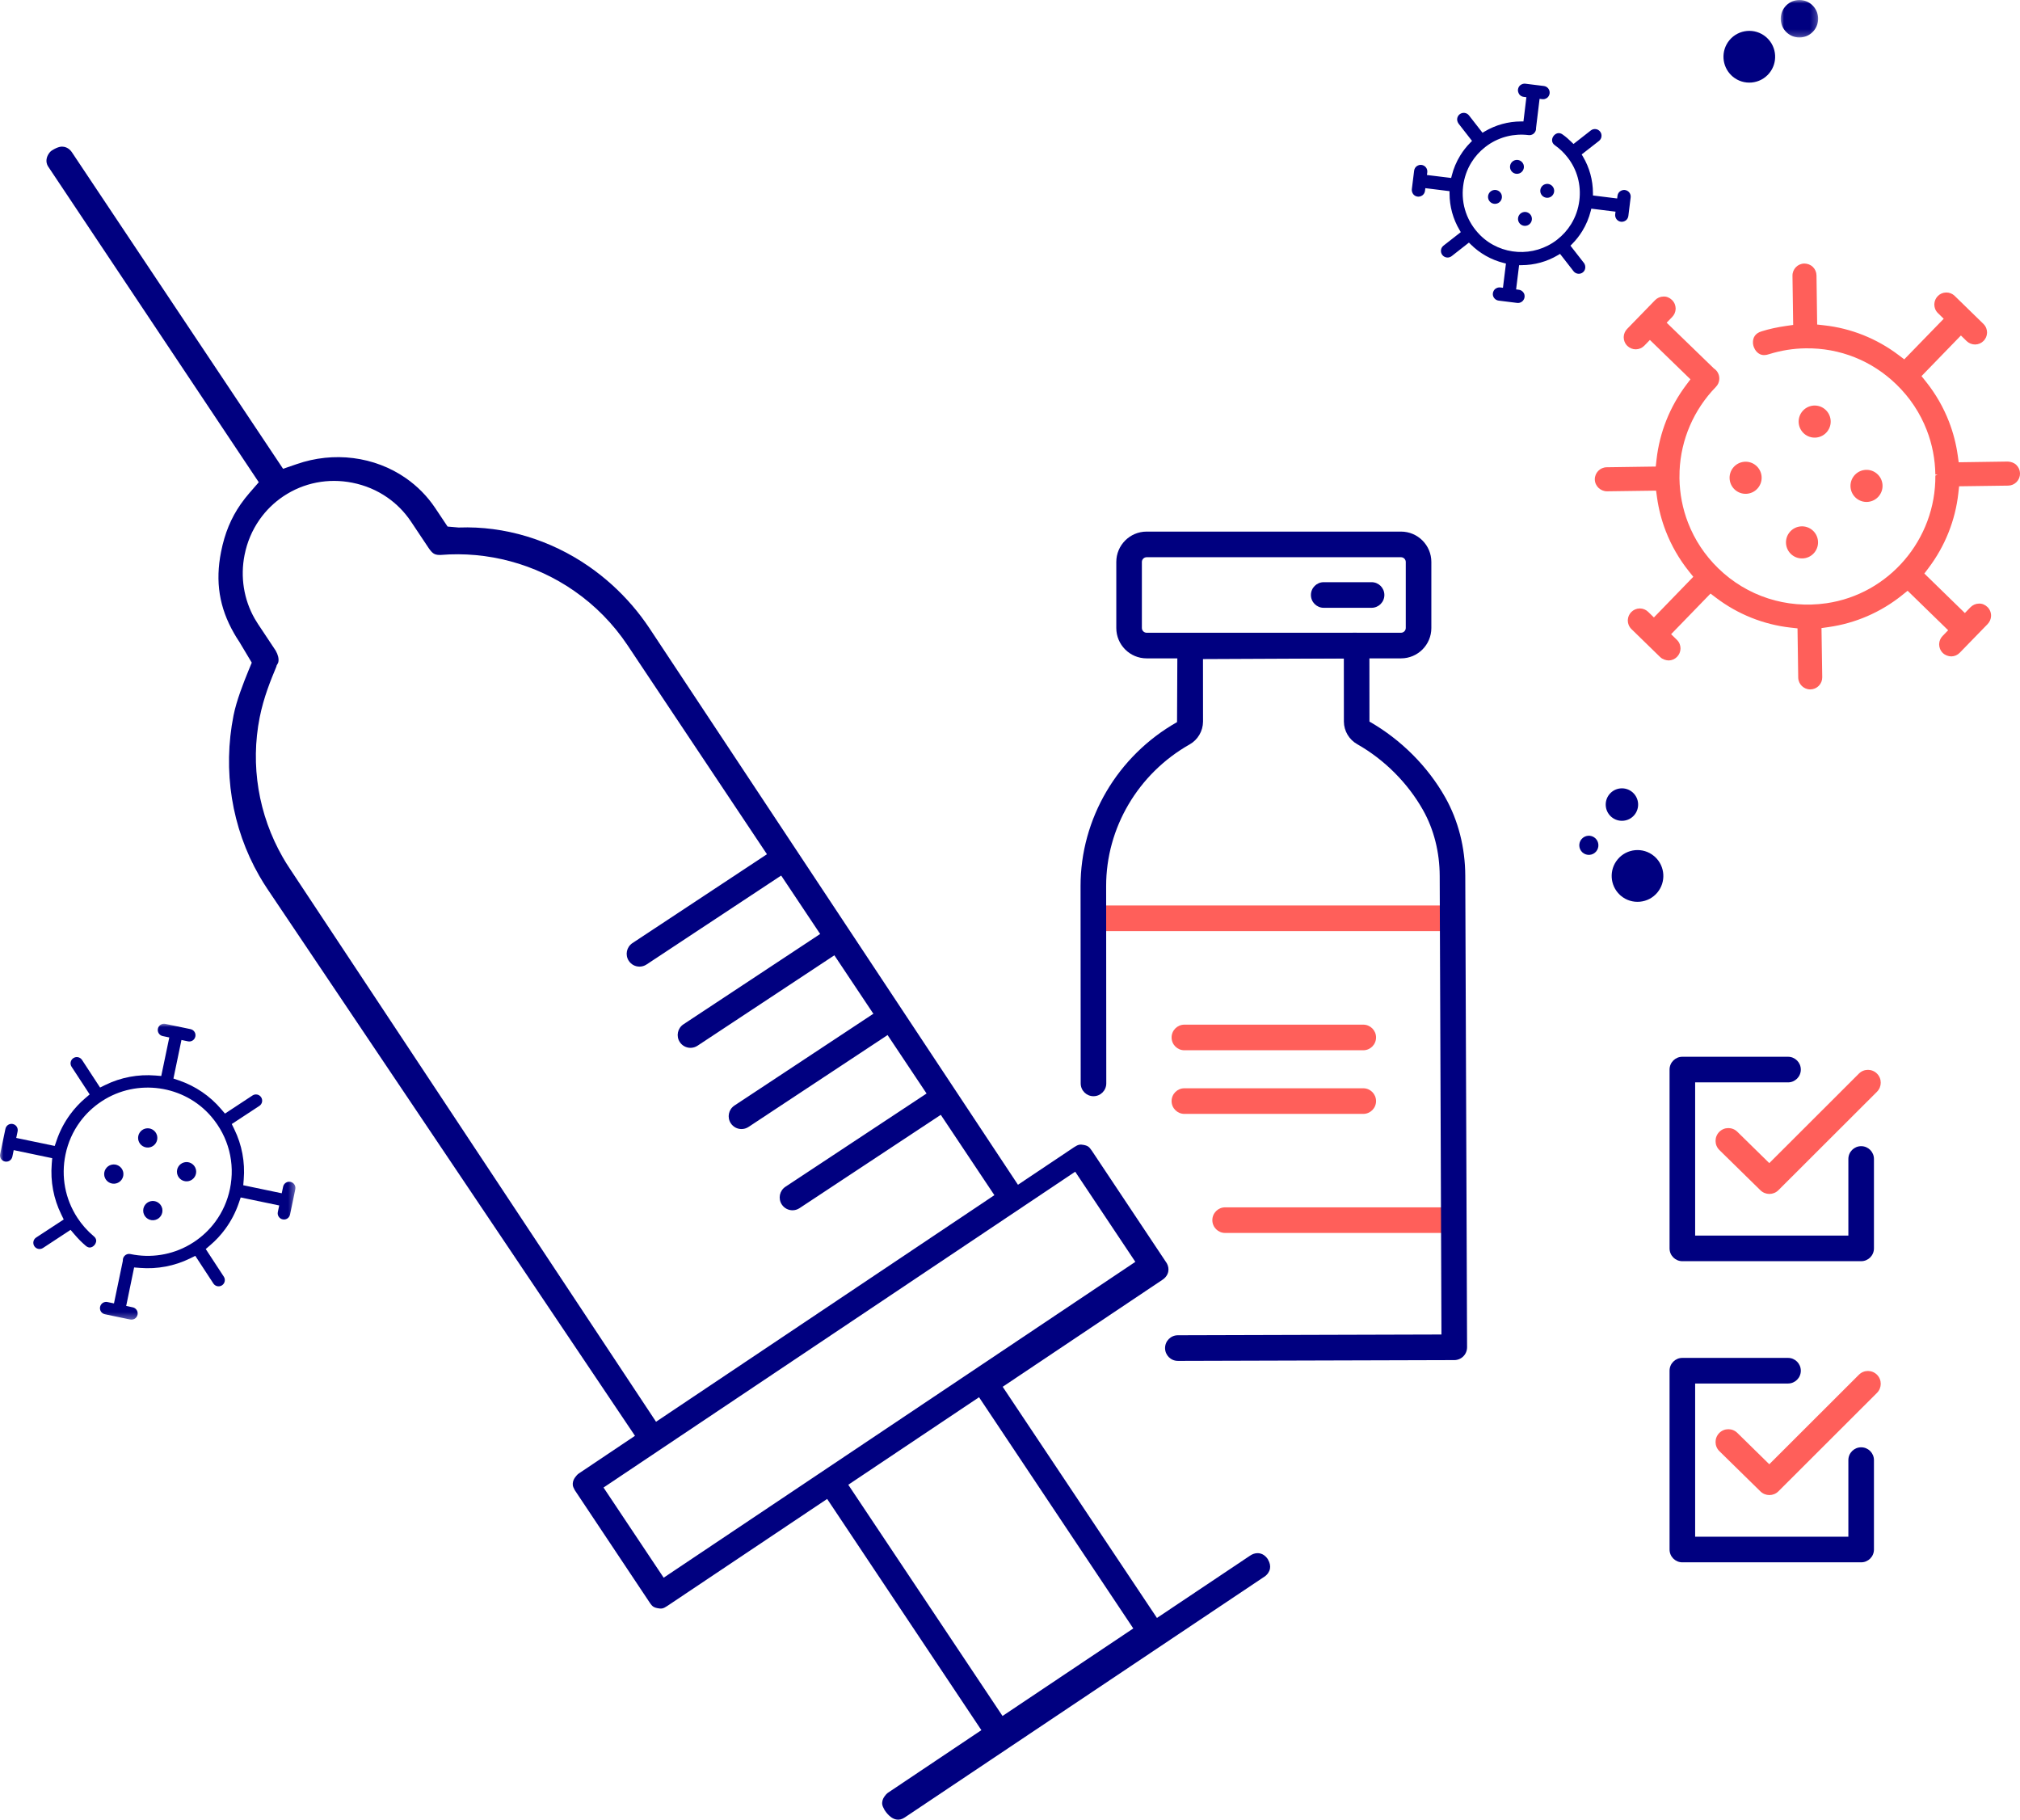 <svg width="312" height="281" xmlns="http://www.w3.org/2000/svg" xmlns:xlink="http://www.w3.org/1999/xlink">
  <defs>
    <path id="a" d="M0 0h5.779v5.786H0z"/>
    <path id="c" d="M0 0h45.633v45.697H0z"/>
  </defs>
  <g fill="none" fill-rule="evenodd">
    <path d="M273.29 230.872c-.499 0-.998-.189-1.382-.565l-6.337-6.212c-.78-.765-.793-2.017-.029-2.799.764-.78 2.014-.791 2.794-.029l4.94 4.846 13.844-13.825c.772-.773 2.024-.769 2.795.004.771.774.769 2.027-.004 2.799l-15.227 15.205c-.385.384-.89.576-1.395.576" fill="#FF5F5A"/>
    <path d="M287.465 241.259h-27.617c-1.092 0-1.976-.886-1.976-1.978v-27.613c0-1.092.884-1.978 1.976-1.978h16.322c1.091 0 1.976.886 1.976 1.978 0 1.093-.885 1.978-1.976 1.978h-14.346v23.656h23.666v-11.827c0-1.092.884-1.978 1.976-1.978 1.092 0 1.976.886 1.976 1.978v13.806c0 1.092-.884 1.978-1.976 1.978" fill="navy"/>
    <path d="M273.29 184.371c-.499 0-.998-.189-1.382-.565l-6.337-6.212c-.78-.765-.793-2.017-.029-2.799.764-.78 2.014-.791 2.794-.029l4.94 4.846 13.844-13.825c.772-.773 2.024-.769 2.795.004.771.774.769 2.027-.004 2.799l-15.227 15.205c-.385.384-.89.576-1.395.576" fill="#FF5F5A"/>
    <path d="M287.465 194.757h-27.617c-1.092 0-1.976-.886-1.976-1.978v-27.613c0-1.092.884-1.978 1.976-1.978h16.322c1.091 0 1.976.886 1.976 1.978 0 1.093-.885 1.978-1.976 1.978h-14.346v23.656h23.666v-11.827c0-1.092.884-1.978 1.976-1.978 1.092 0 1.976.886 1.976 1.978v13.806c0 1.092-.884 1.978-1.976 1.978" fill="navy"/>
    <path d="M223.587 190.396h-34.358c-1.092 0-1.976-.886-1.976-1.978 0-1.092.884-1.978 1.976-1.978h34.358c1.092 0 1.976.886 1.976 1.978 0 1.092-.884 1.978-1.976 1.978M210.563 172.01H182.935c-1.092 0-1.976-.886-1.976-1.978 0-1.092.884-1.978 1.976-1.978h27.628c1.092 0 1.976.886 1.976 1.978 0 1.092-.884 1.978-1.976 1.978M210.563 162.185H182.935c-1.092 0-1.976-.886-1.976-1.978s.884-1.978 1.976-1.978h27.628c1.092 0 1.976.886 1.976 1.978s-.884 1.978-1.976 1.978" fill="#FF5F5A"/>
    <path d="M211.848 93.858h-7.393c-1.091 0-1.976-.886-1.976-1.978s.885-1.978 1.976-1.978h7.393c1.092 0 1.976.886 1.976 1.978 0 1.092-.884 1.978-1.976 1.978" fill="navy"/>
    <path d="M223.587 143.785h-54.006c-1.092 0-1.976-.886-1.976-1.978 0-1.092.884-1.978 1.976-1.978h54.006c1.092 0 1.976.886 1.976 1.978 0 1.092-.884 1.978-1.976 1.978" fill="#FF5F5A"/>
    <path d="M181.926 210.152c-1.088 0-1.972-.881-1.976-1.972-.004-1.092.877-1.981 1.969-1.985l40.721-.117-.27-70.826c-.013-3.677-.904-7.19-2.575-10.156-2.351-4.176-5.957-7.787-10.152-10.168-1.26-.704-2.059-2.04-2.072-3.479l-.008-9.772-21.756.099.008 9.655c-.012 1.468-.806 2.812-2.074 3.526-7.959 4.508-12.901 12.893-12.892 21.878l.022 30.464c.001 1.093-.882 1.98-1.973 1.981h-.003c-1.089 0-1.974-.885-1.976-1.976l-.022-30.464c-.009-10.412 5.7-20.117 14.903-25.33l.054-11.702c0-1.089.879-1.974 1.966-1.98l25.707-.117c.508.033 1.03.204 1.401.576.374.371.582.874.583 1.401l.009 11.74c4.88 2.79 9.016 6.931 11.714 11.723 2.002 3.555 3.069 7.734 3.085 12.086l.278 72.806c.001.526-.204 1.03-.574 1.402-.369.372-.871.583-1.395.584l-42.698.124h-.007z" fill="navy"/>
    <path d="M177.096 86.048c-.394 0-.727.334-.727.728v10.206c0 .394.333.728.727.728h39.305c.395 0 .727-.334.727-.728V86.776c0-.394-.332-.728-.727-.728h-39.305zm39.305 15.619h-39.305c-2.579 0-4.678-2.102-4.678-4.685V86.776c0-2.583 2.099-4.685 4.678-4.685h39.305c2.58 0 4.678 2.102 4.678 4.685v10.206c0 2.583-2.098 4.685-4.678 4.685zM267.461 11.677c-1.542-1.444-1.69-3.849-.337-5.475 1.409-1.694 3.932-1.922 5.621-.51.059.049.119.1.174.153 1.542 1.446 1.691 3.851.338 5.476-.682.82-1.642 1.323-2.705 1.421-1.063.096-2.099-.227-2.917-.91-.061-.05-.119-.102-.174-.154" fill="navy"/>
    <g transform="translate(275.042)">
      <mask id="b" fill="#fff">
        <use xlink:href="#a"/>
      </mask>
      <path d="M.914 5.005C-.203 3.957-.31 2.218.67 1.04 1.689-.187 3.516-.353 4.74.671c.043.036.084.073.125.111 1.117 1.046 1.225 2.788.245 3.966-.493.592-1.188.956-1.959 1.026-.769.07-1.52-.164-2.113-.658-.043-.036-.084-.074-.125-.111" fill="navy" mask="url(#b)"/>
    </g>
    <path d="M250.193 138.182c-1.542-1.446-1.69-3.85-.337-5.476 1.409-1.694 3.932-1.922 5.621-.51.059.049.119.1.174.153 1.542 1.446 1.691 3.851.338 5.478-.682.819-1.642 1.323-2.705 1.419-1.063.096-2.099-.227-2.919-.91-.059-.05-.117-.102-.173-.153M248.803 126.074c-.967-.906-1.06-2.415-.211-3.435.884-1.063 2.466-1.207 3.526-.322.037.032.074.063.109.098.967.906 1.06 2.416.212 3.436-.427.514-1.03.83-1.698.89-.666.061-1.317-.144-1.829-.571-.038-.032-.075-.065-.109-.096M244.397 131.613c-.57-.534-.626-1.424-.125-2.026.522-.627 1.454-.71 2.08-.189.021.018.043.038.065.057.57.536.624 1.424.124 2.026-.252.303-.606.489-1.0.525-.394.036-.777-.084-1.079-.336-.022-.02-.043-.037-.065-.057M244.653 40.616l-2.088-2.678.258-.26c.595-.6 1.121-1.268 1.563-1.986.594-.964 1.035-2.011 1.313-3.114l.09-.356 3.738.462-.051.414c-.033.27.046.534.208.757.17.216.414.355.685.386.25.03.499-.029.755-.207.096-.078.178-.168.237-.266.079-.128.132-.274.148-.421l.353-2.858c.036-.268-.036-.533-.198-.748-.004-.004-.007-.008-.009-.012-.169-.215-.41-.352-.682-.388-.25-.029-.501.033-.757.211-.095.075-.175.164-.245.273-.075.127-.124.266-.142.412l-.05.412-3.739-.463-.001-.368c-.003-1.998-.54-3.953-1.553-5.653l-.188-.315 2.672-2.084c.216-.169.356-.412.387-.685.034-.268-.038-.532-.2-.748-.004-.003-.005-.007-.009-.011-.348-.446-.993-.524-1.438-.177l-2.674 2.091-.261-.256c-.473-.471-.93-.863-1.388-1.187-.385-.291-.798-.311-1.163-.057-.075.053-.13.104-.166.138-.059.063-.113.135-.162.208-.23.38-.225.794.014 1.111.055.084.169.185.298.274.714.508 1.349 1.117 1.889 1.808 1.509 1.913 2.139 4.277 1.844 6.685-.165 1.316-.593 2.544-1.275 3.65-.562.915-1.28 1.716-2.188 2.426-3.565 2.753-8.657 2.451-11.843-.704-2.024-2.014-2.992-4.773-2.646-7.589.162-1.314.59-2.542 1.272-3.651.56-.91 1.28-1.712 2.138-2.383.138-.109.279-.212.425-.314 1.822-1.261 4.045-1.807 6.256-1.533.257.037.514-.024.727-.171.04-.029.076-.058.119-.096.063-.059.121-.128.173-.211.115-.187.165-.404.148-.599l.548-4.52.411.051c.253.032.503-.029.757-.208.096-.075.178-.166.238-.269.08-.127.129-.266.146-.414.033-.274-.042-.545-.207-.758-.167-.214-.41-.351-.685-.386l-2.859-.355c-.25-.029-.498.032-.753.21-.097.078-.179.169-.238.265-.076.124-.126.264-.148.422-.032.27.066.53.209.752.169.218.412.355.682.386l.411.051-.454 3.741-.367.001c-1.988.003-3.938.542-5.643 1.558l-.313.189-2.088-2.678c-.169-.216-.411-.355-.682-.388-.271-.034-.541.04-.756.208-.216.169-.353.412-.387.685-.033.27.057.517.209.756l2.085 2.678-.258.261c-.593.596-1.12 1.264-1.561 1.984-.597.968-1.039 2.018-1.314 3.119l-.09.355-3.742-.458.053-.413c.033-.268-.038-.532-.2-.747-.003-.003-.007-.008-.009-.011-.169-.216-.412-.353-.682-.385-.25-.032-.501.028-.756.208-.095.074-.174.162-.242.269-.078.128-.125.266-.142.412l-.356 2.862c-.033.273.062.545.208.758.167.215.41.351.681.385.25.032.502-.029.759-.208.097-.075.179-.169.241-.27.08-.127.128-.268.145-.414l.053-.414 3.737.463.001.367c.001 1.993.539 3.944 1.552 5.645l.186.315-2.674 2.088c-.215.169-.353.412-.386.683-.033.268.037.532.199.745.003.004.005.008.008.011.169.218.41.356.682.39.273.034.543-.041.759-.21l2.668-2.091.261.26c1.404 1.398 3.168 2.397 5.101 2.885l.356.09-.462 3.742-.414-.051c-.25-.029-.501.032-.757.211-.096.075-.179.169-.237.266-.078.123-.126.262-.148.415-.033.27.028.532.208.754.169.216.411.355.686.388l2.854.355c.252.03.504-.032.706-.174.121-.082.221-.187.291-.306.08-.127.128-.264.148-.413.03-.273-.026-.547-.209-.756-.169-.218-.414-.355-.686-.386l-.411-.051.462-3.743h.367c1.994-.004 3.946-.542 5.644-1.556l.313-.187 2.084 2.678c.17.216.412.355.685.388.273.033.54-.041.756-.21.443-.35.486-.993.176-1.442" fill="navy"/>
    <path d="M234.505 34.097c-.155-.547.144-1.124.681-1.31.558-.195 1.171.103 1.366.662.007.02.013.04.018.061.157.546-.142 1.121-.68 1.308-.27.094-.561.077-.819-.047-.259-.125-.453-.344-.547-.615-.008-.021-.014-.04-.02-.059M237.945 29.764c-.155-.547.144-1.122.681-1.31.558-.195 1.171.103 1.366.663.007.018.013.038.018.059.157.547-.144 1.121-.68 1.31-.27.094-.562.075-.821-.049-.258-.125-.452-.344-.547-.615-.007-.02-.013-.04-.018-.059M233.27 26.062c-.155-.547.142-1.124.68-1.31.558-.195 1.172.103 1.367.662.007.02.013.04.018.061.155.546-.144 1.121-.68 1.308-.27.094-.562.077-.821-.047-.258-.125-.452-.344-.547-.615-.007-.021-.013-.04-.018-.059M229.875 30.698c-.155-.547.142-1.122.68-1.31.558-.195 1.172.103 1.367.662.007.02.012.04.018.061.155.547-.144 1.121-.68 1.308-.27.095-.562.077-.821-.047-.258-.125-.453-.344-.547-.615-.007-.02-.013-.04-.018-.059" fill="navy"/>
    <path d="M311.437 71.799c-.357-.346-.856-.505-1.318-.524l-7.587.109-.15-1.08c-.248-1.769-.701-3.511-1.347-5.18-.864-2.23-2.064-4.316-3.565-6.193l-.681-.851 6.085-6.272.885.865c.354.339.814.525 1.301.525h.02c.494-.005.956-.207 1.307-.567.317-.327.502-.754.52-1.207l.003-.106c-.004-.223-.046-.438-.125-.644-.099-.253-.249-.476-.445-.667l-4.425-4.312c-.35-.342-.809-.528-1.291-.528h-.028c-.491.005-.954.206-1.301.561-.319.332-.506.761-.526 1.216l-.001.109c.003.222.045.439.124.645.097.251.246.474.44.661l.886.863-6.094 6.27-.868-.657c-3.37-2.551-7.347-4.14-11.501-4.597l-1.083-.123-.103-7.587c-.007-.496-.207-.96-.562-1.307-.356-.344-.831-.521-1.322-.525-1.022.017-1.841.863-1.826 1.886l.108 7.595-1.076.153c-1.415.203-2.654.476-3.783.831-1.076.311-1.329 1.042-1.351 1.601-.009.182.008.326.018.396.025.161.067.319.128.475.112.285.569 1.228 1.617 1.2.224-.007.464-.053.727-.142 1.815-.57 3.712-.874 5.636-.902 5.311-.075 10.258 1.913 14.051 5.6 2.069 2.018 3.639 4.384 4.667 7.037.846 2.18 1.292 4.491 1.325 6.868l.362-.007-.361.152c.086 9.847-7.156 18.324-16.845 19.719-6.164.88-12.248-1.078-16.684-5.396-2.07-2.015-3.64-4.382-4.668-7.035-.847-2.186-1.292-4.496-1.328-6.868-.005-.388 0-.772.018-1.157.207-4.841 2.194-9.436 5.589-12.934.335-.33.529-.769.549-1.236.004-.095.001-.189-.008-.274-.017-.166-.055-.33-.116-.485-.144-.367-.396-.675-.717-.88l-7.292-7.063.859-.886c.319-.33.506-.757.527-1.216l.001-.104c-.004-.223-.045-.439-.124-.641-.096-.248-.244-.47-.441-.663-.357-.348-.85-.562-1.314-.528-.493.005-.956.206-1.305.566l-4.312 4.436c-.316.327-.502.753-.523 1.215v.102c.003.22.045.437.124.642.097.251.244.474.44.665.356.344.842.533 1.314.525.494-.008.958-.207 1.307-.565l.859-.882 6.262 6.078-.655.872c-2.531 3.361-4.116 7.344-4.582 11.517l-.121 1.082-7.585.109c-1.021.016-1.841.861-1.827 1.882.015 1.025.88 1.828 1.88 1.832l7.581-.104.151 1.08c.248 1.769.701 3.507 1.346 5.169.867 2.237 2.069 4.325 3.572 6.204l.682.851-6.085 6.278-.885-.861c-.349-.342-.807-.528-1.291-.528h-.026c-.495.008-.958.21-1.304.567-.317.327-.503.753-.524 1.213l-.001.104c.003.222.045.438.124.64.096.248.242.472.44.665l4.429 4.316c.36.348.857.503 1.316.526.493-.007.956-.207 1.304-.566.319-.33.504-.756.524-1.213l.001-.107c-.004-.226-.046-.444-.125-.645-.095-.248-.242-.472-.439-.659l-.886-.865 6.085-6.272.871.658c3.352 2.538 7.323 4.126 11.483 4.593l1.084.12.108 7.595c.014 1.014.844 1.831 1.856 1.831h.022c.497-.005.96-.204 1.307-.561.348-.359.535-.827.526-1.324l-.115-7.585 1.081-.154c4.146-.58 8.079-2.283 11.369-4.925l.852-.683 6.26 6.096-.861.888c-.319.33-.506.758-.524 1.212l-.001.108c.004.223.045.439.125.645.097.252.245.474.439.663.356.344.855.517 1.312.524.498-.008.964-.21 1.308-.57l4.306-4.43c.317-.33.503-.761.523-1.22.011-.255-.03-.508-.125-.756-.097-.248-.242-.467-.431-.649-.357-.35-.832-.558-1.32-.529-.497.008-.961.21-1.308.567l-.861.889-6.258-6.099.656-.869c2.542-3.371 4.13-7.353 4.593-11.519l.12-1.084 7.577-.104c.497-.007.96-.206 1.305-.562.346-.357.532-.827.524-1.324-.008-.496-.207-.959-.563-1.304" fill="#FF5F5A"/>
    <path d="M288.434 77.506c-1.308.077-2.45-.886-2.6-2.189-.157-1.357.818-2.589 2.175-2.746.047-.007.096-.011.144-.013 1.307-.077 2.45.886 2.601 2.189.075.657-.109 1.304-.52 1.824-.412.52-1.001.848-1.657.923-.047.005-.095.009-.142.012M280.427 67.576c-1.308.077-2.45-.886-2.6-2.189-.157-1.357.818-2.589 2.175-2.746.047-.007.095-.011.142-.013 1.308-.077 2.451.886 2.601 2.189.076.657-.108 1.304-.519 1.824-.412.52-1.001.848-1.657.923-.047.005-.095.009-.142.012M269.759 76.252c-1.308.077-2.45-.885-2.6-2.189-.157-1.356.818-2.589 2.175-2.746.047-.005.096-.011.144-.013 1.308-.077 2.45.886 2.601 2.189.075.657-.109 1.304-.52 1.824-.412.52-1.001.848-1.657.923-.047.005-.095.009-.142.012M278.47 86.231c-1.307.077-2.449-.886-2.6-2.189-.157-1.357.818-2.59 2.175-2.747.047-.005.096-.009.144-.012 1.308-.077 2.45.886 2.601 2.189.075.657-.109 1.303-.52 1.824-.412.52-1.0.847-1.656.922-.049.007-.096.011-.144.013" fill="#FF5F5A"/>
    <g transform="translate(0 158.089)">
      <mask id="d" fill="#fff">
        <use xlink:href="#c"/>
      </mask>
      <path d="M12.667 5.583l2.79 4.268.817-.4c2.385-1.17 5.058-1.672 7.726-1.456l.906.074 1.241-5.951-1.008-.211c-.256-.051-.474-.2-.615-.417-.14-.215-.187-.472-.136-.725.028-.136.084-.26.166-.371.079-.108.178-.197.296-.264.204-.119.445-.158.68-.109l3.897.812c.254.054.472.203.612.418.14.214.188.467.134.72-.028.137-.083.265-.166.377-.067.091-.151.171-.246.235l-.055.032c-.198.115-.437.153-.67.104l-1.009-.21-1.238 5.953.86.294c2.535.868 4.784 2.399 6.507 4.426l.591.694 4.257-2.8c.445-.293 1.044-.168 1.334.28.29.446.166 1.043-.278 1.335l-4.262 2.798.398.818c1.167 2.389 1.669 5.061 1.451 7.724l-.074.909 5.944 1.24.211-1.009c.028-.14.083-.268.166-.379.067-.091.151-.17.249-.235l.053-.032c.198-.115.439-.153.67-.104.254.053.472.2.611.414.14.214.188.471.136.725l-.814 3.904c-.029.14-.087.268-.169.38-.068.091-.15.168-.245.231l-.051.033c-.2.115-.44.152-.672.103-.256-.051-.472-.199-.611-.413-.141-.215-.19-.471-.136-.723l.211-1.013-5.948-1.235-.294.863c-.493 1.446-1.204 2.803-2.105 4.028-.673.915-1.45 1.75-2.309 2.481l-.691.592 2.792 4.268c.291.444.166 1.043-.279 1.335-.444.29-1.041.168-1.333-.278l-2.794-4.271-.815.4c-2.393 1.173-5.064 1.678-7.726 1.461l-.907-.071-1.226 5.946 1.005.212c.254.053.47.199.611.413.14.214.188.472.137.724-.029.138-.086.266-.169.379-.067.091-.15.169-.246.232l-.054.033c-.196.112-.436.152-.669.103l-3.9-.816c-.254-.053-.472-.199-.612-.413-.14-.214-.186-.472-.134-.725.029-.138.084-.265.167-.377.067-.091.149-.17.245-.233l.054-.032c.198-.115.439-.153.672-.103l1.006.21 1.363-6.542.009-.138c0-.211.066-.406.186-.571.05-.067.109-.131.176-.185.038-.028.079-.057.121-.08.209-.12.456-.16.693-.104 3.139.656 6.38.14 9.133-1.448.22-.128.435-.26.647-.398 1.301-.856 2.423-1.916 3.335-3.156 1.108-1.504 1.865-3.209 2.252-5.067.823-3.966-.203-8.025-2.887-11.161-4.181-4.884-11.459-5.904-16.851-2.411l-.079.053c-1.301.852-2.423 1.915-3.336 3.155-1.108 1.505-1.864 3.21-2.25 5.067-.707 3.403-.053 6.874 1.845 9.774.691 1.056 1.529 2.002 2.487 2.809.125.102.217.199.282.301.294.447.009.898-.086 1.027-.053.071-.113.137-.179.194-.037.033-.096.079-.171.123-.362.208-.711.158-1.067-.157-.585-.493-1.151-1.066-1.737-1.752l-.589-.69-4.263 2.799c-.445.29-1.042.166-1.333-.276-.292-.447-.169-1.046.277-1.339l4.261-2.791-.399-.818c-1.168-2.387-1.671-5.062-1.454-7.738l.074-.907-5.947-1.244-.209 1.01c-.029.138-.087.265-.167.377-.068.092-.151.17-.249.235l-.051.032c-.199.113-.44.153-.676.106-.249-.054-.466-.2-.606-.414-.14-.214-.19-.472-.136-.725l.815-3.905c.028-.14.086-.27.169-.381.066-.092.148-.17.245-.233l.053-.032c.196-.115.435-.152.666-.104.253.053.472.199.612.414.14.216.188.475.137.727l-.212 1.012 5.945 1.237.292-.86c.494-1.444 1.2-2.796 2.103-4.022.672-.914 1.45-1.752 2.312-2.488l.691-.588-2.795-4.27c-.291-.447-.169-1.042.277-1.336.444-.294 1.042-.168 1.334.278" fill="navy" mask="url(#d)"/>
    </g>
    <path d="M24.275 175.434c.151.772-.325 1.531-1.088 1.728-.793.204-1.604-.274-1.81-1.07-.007-.028-.013-.057-.018-.083-.153-.773.325-1.534 1.087-1.73.383-.099.784-.042 1.126.161.342.202.585.526.684.91.008.028.014.057.02.084M19.035 181.018c.153.772-.325 1.531-1.087 1.728-.794.204-1.606-.274-1.81-1.07-.008-.028-.013-.057-.02-.083-.153-.773.325-1.534 1.087-1.73.385-.099.785-.041 1.126.161.342.202.586.526.685.91.007.028.013.057.018.084M25.063 186.658c.153.773-.325 1.531-1.088 1.729-.793.204-1.604-.274-1.81-1.07-.007-.028-.013-.057-.018-.084-.153-.773.325-1.533 1.087-1.729.383-.099.784-.042 1.126.16.342.202.585.526.684.911.008.028.014.055.02.083M30.274 180.651c.153.773-.325 1.531-1.087 1.729-.794.204-1.606-.274-1.81-1.07-.008-.028-.014-.057-.02-.084-.153-.773.325-1.533 1.087-1.729.385-.099.784-.042 1.126.16.342.203.585.528.684.911.008.028.014.055.02.083M122.405 186.894c-.641 0-1.271-.313-1.65-.889-.602-.911-.35-2.139.56-2.741l21.923-14.481c.914-.603 2.139-.348 2.738.561.601.913.349 2.139-.561 2.741l-21.923 14.482c-.336.222-.714.327-1.087.327M114.527 174.352c-.641 0-1.271-.313-1.65-.889-.602-.911-.35-2.139.56-2.741l21.923-14.481c.913-.603 2.138-.348 2.738.561.601.913.349 2.139-.561 2.741l-21.923 14.482c-.336.222-.714.327-1.087.327M106.649 161.81c-.641 0-1.271-.313-1.65-.889-.602-.911-.35-2.139.56-2.741l21.923-14.481c.913-.603 2.138-.348 2.738.561.601.913.349 2.139-.561 2.741l-21.923 14.482c-.336.222-.714.327-1.087.327M98.772 149.268c-.641 0-1.271-.313-1.65-.889-.602-.911-.35-2.139.56-2.741l21.923-14.481c.913-.603 2.138-.348 2.738.561.601.913.349 2.139-.561 2.741l-21.923 14.482c-.336.222-.714.327-1.087.327" fill="navy"/>
    <path d="M195.86 242.924c-.15.218-.348.406-.585.563l-55.527 37.166c-.448.302-.88.404-1.32.317-.257-.049-.516-.162-.76-.332-.362-.252-.706-.619-1.023-1.095-.449-.79-.429-1.029-.341-1.489.028-.133.126-.383.323-.662.171-.247.37-.454.547-.567l14.405-9.65-23.821-35.705-24.701 16.533c-.631.425-.898.455-1.487.339-.394-.078-.572-.174-.68-.251-.124-.084-.284-.224-.547-.624-11.46-17.194-11.531-17.302-11.562-17.348-.375-.665-.353-.906-.266-1.344.025-.125.121-.365.315-.642.176-.253.386-.47.573-.595l8.672-5.815-56.774-84.448c-.435-.648-.861-1.337-1.27-2.051-4.25-7.419-5.656-16.211-3.958-24.757.447-2.251 1.534-5.031 2.312-6.925l.501-1.211-1.889-3.163c-.344-.514-.614-.951-.852-1.374-2.279-3.975-2.915-7.965-2.003-12.568.569-2.875 1.536-5.219 3.04-7.377.404-.579.86-1.162 1.357-1.736l1.429-1.643L7.393 25.648c-.335-.592-.288-1.307.166-1.957.17-.243.353-.401.46-.462 1.002-.623 1.511-.629 1.88-.555.237.045.461.141.67.285.215.15.403.347.558.586l32.595 48.847 2.088-.716c5.733-2.002 12.033-1.198 16.858 2.149 1.81 1.257 3.347 2.82 4.565 4.644l1.898 2.844 1.723.149.058-.003c7.002-.253 14.09 1.882 20.045 6.012 2.47 1.713 4.717 3.741 6.68 6.018.95 1.103 1.84 2.277 2.649 3.487l56.944 85.978 8.676-5.806c.624-.417.931-.452 1.484-.344.399.079.577.177.686.253.178.121.345.311.562.637l11.585 17.389c.223.409.308.853.22 1.29-.047.236-.145.463-.292.673-.153.22-.352.413-.589.571l-24.693 16.533 23.828 35.698 14.391-9.626c.723-.484 1.508-.506 2.153-.061.209.148.395.338.551.566l.082.156c.263.451.361.94.279 1.365-.049.239-.148.468-.292.677zm-41.015 22.062l20.197-13.517-23.824-35.705-20.197 13.517 23.824 35.705zm-52.337-21.354l72.852-48.774-9.29-13.92-72.852 48.772 9.29 13.923zM42.686 102.942c-.873 2.101-1.949 4.706-2.574 7.831-1.465 7.376-.199 15.049 3.559 21.606.345.603.713 1.196 1.096 1.766l56.561 85.406 52.259-34.99-56.663-84.926c-2.213-3.309-4.991-6.135-8.257-8.399-6.013-4.171-13.333-6.137-20.614-5.54-.627.029-.93-.117-1.12-.251-.232-.16-.474-.438-.765-.873l-2.678-4.014c-.988-1.479-2.223-2.737-3.672-3.742-1.608-1.115-3.418-1.878-5.38-2.269-3.741-.749-7.527-.009-10.662 2.085-1.461.98-2.705 2.201-3.705 3.634-1.13 1.621-1.903 3.45-2.298 5.434-.677 3.398-.116 6.897 1.575 9.851.157.277.328.547.504.816l1.145 1.721c1.188 1.782 1.524 2.291 1.591 2.398.35.615.503 1.232.408 1.709-.017.098-.047.179-.091.256l-.179.315-.04.173z" fill="navy"/>
  </g>
</svg>
